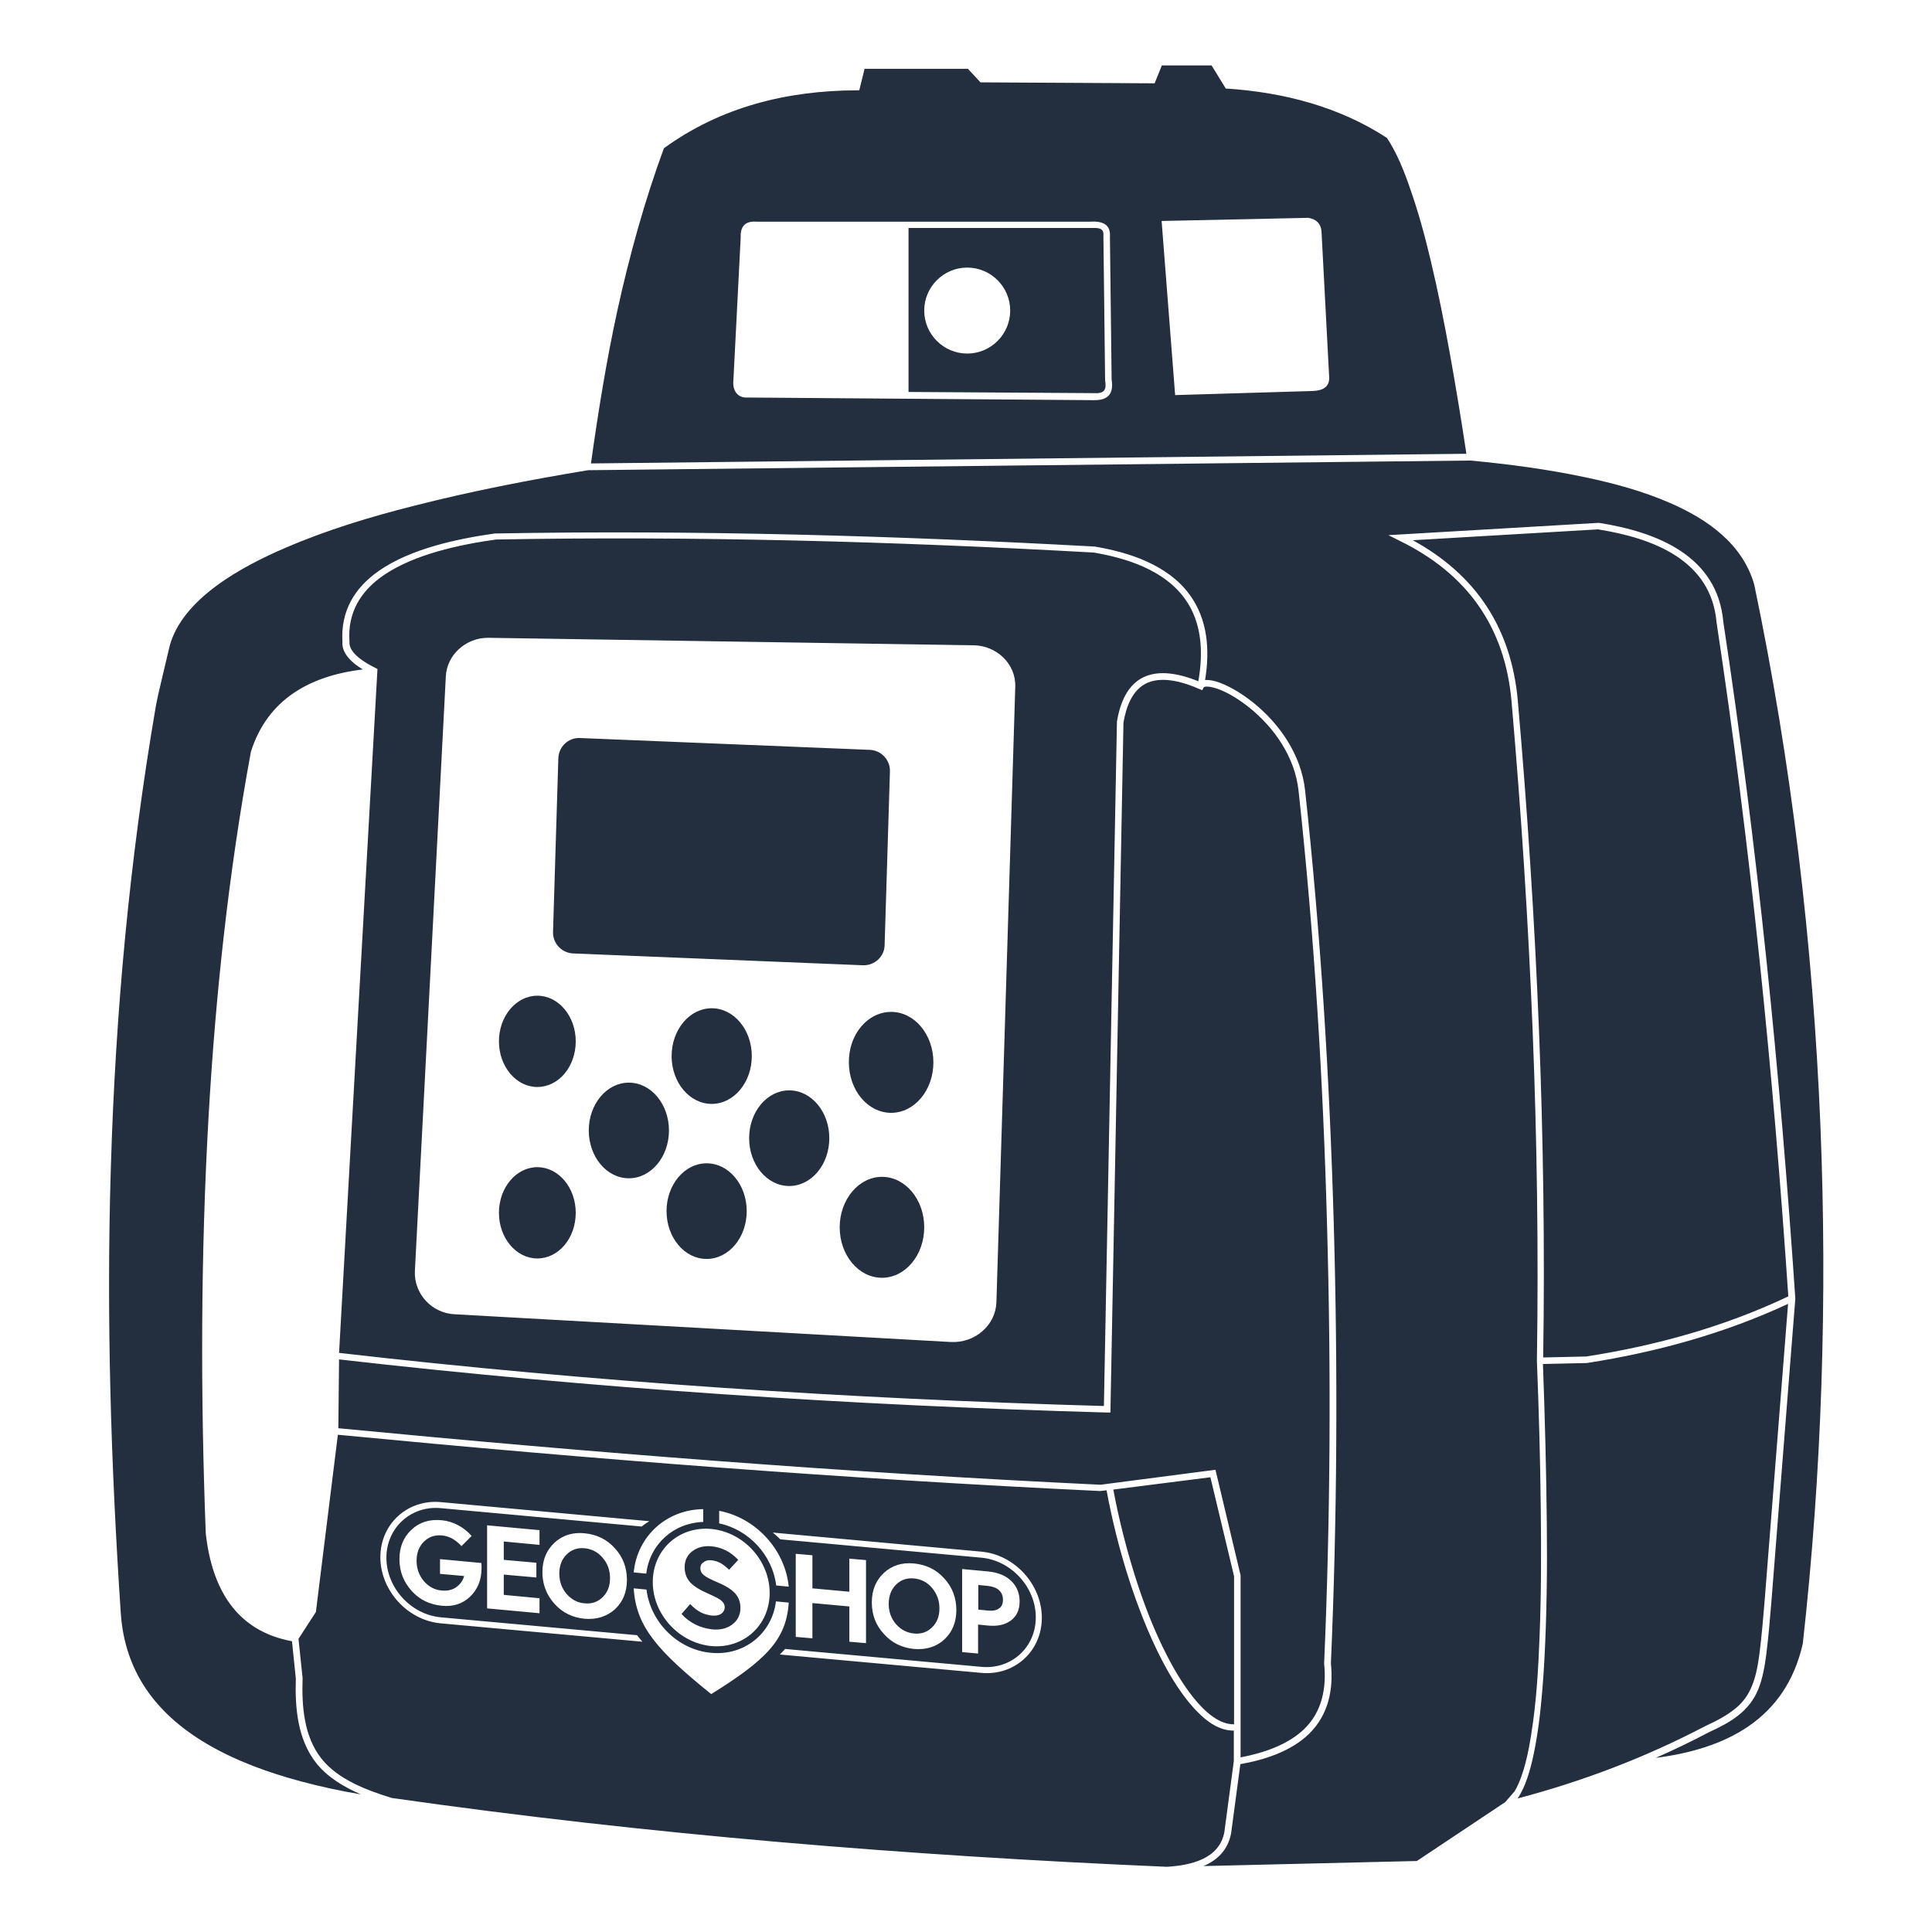 <?xml version="1.0" encoding="utf-8"?>
<!-- Інтернет-магазин GEOSHOP - geoshop.com.ua  -->
<svg version="1.1" id="geoshop.com.ua" class="category_image" xmlns="http://www.w3.org/2000/svg" xmlns:xlink="http://www.w3.org/1999/xlink" x="0px"
	 y="0px" viewBox="0 0 800 800" style="enable-background:new 0 0 800 800;" xml:space="preserve">
<style type="text/css">
	.st0{fill-rule:evenodd;clip-rule:evenodd;fill:#232F3E;}
</style>
<path class="st0" d="M140.4,560.2c105.2,12.1,210.8,19,316.7,22l5.4-283.3l0-0.1c3.4-20.5,16.4-23.7,33.7-16.7
	c2.1-11.9,1.6-24.5-5.8-34.5c-8.6-11.6-23.9-16.5-37.5-18.8c-82.4-4.6-165-6.9-247.5-5.4c-15.1,2.1-33.9,6.1-46.7,14.9
	c-9.5,6.6-14.8,15.5-14,27.2l0,0.1l0,0.1c-0.4,5,7.2,9.1,10.8,10.9l0.8,0.4L140.4,560.2L140.4,560.2z M358.6,680.4l-6.9-0.6v-14.6
	l-15.3-1.4v14.6l-6.9-0.6v-34.4l6.9,0.6v13.7l15.3,1.4v-13.7l6.9,0.6V680.4L358.6,680.4z M297.8,625.6c15.2,2.9,27.3,16.1,28.8,31.4
	l-5.2-0.5c-1.5-12.5-11.3-23.1-23.6-25.7V625.6L297.8,625.6z M291.2,630.2c-12.3,0.4-22.1,9.2-23.6,21.4l-5.2-0.5
	c1.5-15.1,13.6-26,28.8-26.2V630.2L291.2,630.2z M326.6,663.6c-1,15.6-9.7,23.9-32.1,37.9c-22.4-18.1-31.1-28-32.1-43.8l5.3,0.5
	c1.6,13.5,13,25,26.8,26.2c13.8,1.3,25.2-8.1,26.8-21.3L326.6,663.6L326.6,663.6z M320,634.6c1.1,0.9,2.1,1.8,3.1,2.8l83.2,7.6
	c12.4,1.1,22.6,12.2,22.6,24.7s-10.2,21.7-22.6,20.5l-81.2-7.4c-0.7,0.8-1.4,1.5-2.2,2.3l83.4,7.6c13.8,1.3,25.1-9,25.1-22.8v0
	c0-13.8-11.3-26.2-25.1-27.4L320,634.6L320,634.6z M199.4,649.3c0,4.9-1.6,8.8-4.7,11.8c-3.1,3-7.1,4.3-11.8,3.8
	c-5-0.5-9.2-2.5-12.5-6.2c-3.3-3.7-5-8-5-13.1c0-5.1,1.7-9.1,5-12.2c3.3-3.1,7.5-4.4,12.5-3.9c2.3,0.2,4.6,0.9,6.7,2
	c2.1,1.1,4,2.6,5.7,4.5l-4.2,4.2c-1.2-1.3-2.5-2.3-3.8-3.1c-1.4-0.7-2.8-1.2-4.3-1.3c-3-0.3-5.5,0.6-7.5,2.6c-2,2-3,4.6-3,7.9
	c0,3.2,1,6,3,8.4c2,2.3,4.5,3.7,7.5,3.9c2.2,0.2,4.2-0.2,5.8-1.3c1.6-1.1,2.8-2.6,3.4-4.7l-10-0.9v-6.1l17.1,1.6
	c0,0.3,0.1,0.6,0.1,1C199.4,648.5,199.4,648.9,199.4,649.3L199.4,649.3z M223.4,668l-21.7-2v-34.4l21.7,2v6.1l-14.8-1.4v7.6
	l13.5,1.2v6.1l-13.5-1.2v8.4l14.8,1.4V668L223.4,668z M242.1,670.3c-5-0.5-9.2-2.5-12.5-6.2c-3.3-3.7-5-8-5-13.1
	c0-5.1,1.7-9.1,5-12.2c3.4-3.1,7.5-4.4,12.5-3.9c5,0.5,9.2,2.5,12.5,6.2c3.4,3.7,5,8.1,5,13.1c0,5.1-1.7,9.1-5,12.2
	C251.2,669.4,247,670.7,242.1,670.3L242.1,670.3z M182.6,622c-13.8-1.3-25.1,9-25.1,22.8v0c0,13.8,11.3,26.2,25.1,27.4l83.4,7.6
	c-0.8-0.9-1.5-1.8-2.2-2.7l-81.2-7.4c-12.4-1.1-22.6-12.2-22.6-24.7c0-12.4,10.2-21.7,22.6-20.5l83.1,7.6c1-0.8,2.1-1.6,3.2-2.2
	L182.6,622L182.6,622z M294.5,633.1c-13.4-1.2-24.2,8.6-24.2,22c0,13.4,10.9,25.2,24.2,26.5c13.4,1.2,24.2-8.6,24.2-22
	C318.7,646.2,307.9,634.4,294.5,633.1L294.5,633.1z M294.7,646.1c1.2,0.1,2.4,0.5,3.6,1.1c1.1,0.6,2.3,1.6,3.6,2.8l3.8-4.1
	c-1.5-1.6-3.2-2.9-5.1-3.9c-1.9-0.9-3.8-1.5-5.9-1.7c-3.2-0.3-5.9,0.4-8,2c-2.1,1.6-3.2,3.8-3.2,6.6c0,2.5,0.7,4.5,2.2,6.2
	c1.5,1.7,4.1,3.3,7.8,4.9c2.7,1.2,4.5,2.1,5.3,2.9c0.8,0.7,1.3,1.6,1.3,2.5c0,1.2-0.5,2.1-1.4,2.8c-0.9,0.6-2.1,0.9-3.7,0.8
	c-1.7-0.2-3.4-0.6-4.9-1.4c-1.5-0.8-2.9-1.9-4.3-3.4l-3.6,4.1c1.7,1.9,3.6,3.3,5.8,4.4c2.2,1.1,4.5,1.7,7,2c3.3,0.3,6.1-0.4,8.3-2.1
	c2.2-1.7,3.3-4,3.3-6.8c0-2.3-0.7-4.3-2.1-5.9c-1.4-1.6-3.8-3.2-7.2-4.6c-3-1.3-5-2.3-5.9-3.1c-0.9-0.8-1.4-1.7-1.4-2.8
	c0-1.1,0.4-1.9,1.3-2.5C292.2,646.2,293.3,645.9,294.7,646.1L294.7,646.1z M242.1,663.9c3,0.3,5.5-0.6,7.5-2.6c2-2,3-4.6,3-7.8
	c0-3.2-1-6.1-3-8.4c-2-2.4-4.5-3.7-7.5-4c-3-0.3-5.5,0.6-7.5,2.6c-2,2-3,4.6-3,7.9s1,6,3,8.4C236.6,662.3,239.1,663.7,242.1,663.9
	L242.1,663.9z M405.1,684.7l-6.7-0.6v-34.4l10.7,1c4.1,0.4,7.3,1.7,9.6,3.9c2.3,2.2,3.5,5.1,3.5,8.5c0,3.5-1.2,6.1-3.6,7.9
	c-2.4,1.8-5.6,2.5-9.6,2.1l-4-0.4V684.7L405.1,684.7z M415.3,662.4c0,1.6-0.5,2.9-1.6,3.6c-1.1,0.8-2.6,1.1-4.6,0.9l-4-0.4v-10.2
	l4,0.4c1.9,0.2,3.5,0.8,4.5,1.7C414.8,659.5,415.3,660.8,415.3,662.4L415.3,662.4z M378.5,682.8c-5-0.5-9.2-2.5-12.5-6.2
	c-3.4-3.7-5-8-5-13.1c0-5.1,1.7-9.1,5-12.2c3.4-3.1,7.5-4.4,12.5-3.9c5,0.5,9.2,2.5,12.5,6.2c3.4,3.7,5,8.1,5,13.1
	c0,5.1-1.7,9.1-5,12.2C387.7,681.9,383.5,683.2,378.5,682.8L378.5,682.8z M378.5,676.4c-3-0.3-5.5-1.6-7.5-3.9c-2-2.3-3-5.1-3-8.4
	c0-3.2,1-5.9,3-7.9c2-2,4.5-2.9,7.5-2.6c3,0.3,5.5,1.6,7.5,4c2,2.4,3,5.2,3,8.4c0,3.2-1,5.9-3,7.8
	C384,675.8,381.5,676.7,378.5,676.4L378.5,676.4z M222.5,483.3c8.8,0,15.9,8.5,15.9,18.9c0,10.5-7.1,18.9-15.9,18.9
	s-15.9-8.5-15.9-18.9C206.6,491.8,213.7,483.3,222.5,483.3L222.5,483.3z M240.1,305.6l120.1,4.9c4.7,0.2,8.5,4.2,8.3,9l-2.2,71.9
	c-0.1,4.7-4.1,8.4-8.9,8.3l-120.1-4.9c-4.7-0.2-8.5-4.2-8.3-9l2.2-71.9C231.4,309.1,235.4,305.4,240.1,305.6L240.1,305.6z
	 M260.4,448.3c9.2,0,16.6,8.9,16.6,19.8c0,10.9-7.4,19.8-16.6,19.8c-9.2,0-16.6-8.9-16.6-19.8C243.8,457.2,251.2,448.3,260.4,448.3
	L260.4,448.3z M292.6,481.7c9.2,0,16.6,8.9,16.6,19.8c0,10.9-7.4,19.8-16.6,19.8c-9.2,0-16.6-8.9-16.6-19.8
	C276,490.6,283.4,481.7,292.6,481.7L292.6,481.7z M326.8,451.5c9.2,0,16.6,8.9,16.6,19.8c0,10.9-7.4,19.8-16.6,19.8
	c-9.2,0-16.6-8.9-16.6-19.8C310.2,460.4,317.6,451.5,326.8,451.5L326.8,451.5z M365.2,487.3c9.7,0,17.5,9.4,17.5,20.9
	c0,11.5-7.8,20.9-17.5,20.9s-17.5-9.4-17.5-20.9C347.7,496.7,355.6,487.3,365.2,487.3L365.2,487.3z M369,419
	c9.7,0,17.5,9.4,17.5,20.9c0,11.5-7.8,20.9-17.5,20.9s-17.5-9.4-17.5-20.9C351.4,428.3,359.3,419,369,419L369,419z M294.7,417.5
	c9.2,0,16.6,8.9,16.6,19.8c0,10.9-7.4,19.8-16.6,19.8c-9.2,0-16.6-8.9-16.6-19.8C278.1,426.4,285.5,417.5,294.7,417.5L294.7,417.5z
	 M222.5,412.3c8.8,0,15.9,8.5,15.9,18.9c0,10.5-7.1,18.9-15.9,18.9s-15.9-8.5-15.9-18.9C206.6,420.8,213.7,412.3,222.5,412.3
	L222.5,412.3z M574.3,57.1c-19.8-12.9-42.6-18.8-66-20.4l-0.7,0l-5.9-9.6h-20.6l-3,7.4l-72.1-0.4l-5.2-5.6H358l-2.2,8.9l-1.1,0
	c-28.9,0.1-56.3,6.9-79.8,24c-8,21.8-14.2,44.2-19.2,66.9c-4.6,21-8,42.3-11,63.6l362.5-4c-2.1-14-4.4-27.9-6.9-41.8
	c-2.3-12.7-4.8-25.3-7.8-37.9c-2.4-10.2-5.2-20.5-8.7-30.4C581.4,70.8,578.4,63.3,574.3,57.1L574.3,57.1z M454.6,162.8l-78.4-0.5
	V94.4h77.7c2.3,0.2,3.2,0.9,3,3.4l0,0.1l0.7,59.4l0,0.2c0.2,1.2,0.4,3-0.3,4C456.8,162.4,455.6,162.7,454.6,162.8L454.6,162.8z
	 M400.5,110.8c9.8,0,17.8,8,17.8,17.8c0,9.8-8,17.8-17.8,17.8c-9.8,0-17.8-8-17.8-17.8C382.7,118.8,390.7,110.8,400.5,110.8
	L400.5,110.8z M306.7,98.4c-0.2-4.5,1.7-7,6.6-6.6h137.8c5.6-0.4,8.9,1.2,8.5,6.3l0.7,59.1c0.9,5.5-1.2,8.5-7,8.5l-144.8-1.1
	c-3.4-0.3-5.3-3.2-4.8-7.4L306.7,98.4L306.7,98.4z M481,91.5l60.8-1.3c3.4,0.6,5.1,2.5,5.4,5.5l3.2,60.8c0,3.5-2.3,5.2-6.7,5.4
	l-57.1,1.7L481,91.5L481,91.5z M499,281.6c2-12.3,1.2-25.1-6.5-35.5c-9-12.2-24.9-17.4-39.3-19.8l-0.1,0l-0.1,0
	c-82.5-4.5-165.2-6.9-247.9-5.4l-0.1,0l-0.1,0c-15.6,2.2-34.8,6.3-47.9,15.4c-10.3,7.1-16,16.9-15.2,29.5c-0.3,3.5,2,6.4,4.4,8.5
	c1.2,1.1,2.6,2,4,2.9c-21.5,2.6-39.5,12.1-46.4,34.4l0,0.1l0,0.1c-9.1,49.5-14.5,99.7-17.4,149.9c-3.3,57.6-3.4,115.5-1.2,173.2l0,0
	l0,0c2.5,22.7,12.4,40.4,35.7,44.7l1.6,15.5c-0.4,12,0.7,25.1,8.4,34.9c4.7,5.9,11.4,9.9,18.5,13c-8.4-1.4-16.7-3.2-24.9-5.4
	c-13.4-3.6-27-8.5-39-15.6c-20.8-12.3-33.9-29.7-35.5-54.2c-4.1-61.4-6-122.9-4.1-184.4c1.9-64.2,7.8-128,18.7-191.4
	c0.3-1.6,0.7-3.2,1-4.8c0.6-2.7,1.3-5.4,1.9-8.1c0.6-2.5,1.2-5.1,1.8-7.6c0.2-0.8,0.4-1.6,0.6-2.5c0.1-0.3,0.1-0.6,0.2-0.9
	c5-20.3,30.7-33.8,48.2-41.3c16.9-7.3,35-12.8,52.9-17.3c23.8-6.1,48.1-10.8,72.3-14.8l365.4-4c15.9,1.5,31.8,3.6,47.4,6.9
	c11.9,2.5,24.1,5.8,35.3,10.7c15.4,6.7,30,16.9,34.8,33.8c15.4,73.7,24.3,148.9,27.4,224.1c2.9,71.4,0.6,143.4-7.3,214.4
	c-7.1,31.5-32,43.6-60.9,47.3c7.5-3.3,14.8-6.8,22-10.6c8.9-4.1,16.7-8.5,20.5-17.9c1.8-4.5,2.7-9.7,3.3-14.5
	c0.9-7.2,1.5-14.5,2.1-21.7l9.9-125.4l0-0.1c-6.3-93.7-15.7-187.2-29.8-280.1c-2.4-27.5-27.5-37.3-51.5-41.1l-0.1,0l-87.1,5.1
	l4.6,2.3c27.9,13.6,43.7,35.6,46.4,66.6c7.9,90.7,11.9,181.9,10.5,273l0,0l0,0c0.8,20.5,1.4,41.1,1.6,61.7
	c0.2,17.5,0.2,35.1-0.5,52.5c-0.5,13.3-1.3,26.9-3.4,40.1c-1.1,7.3-3.1,17.4-6.9,23.9l-3.9,4.5l-36.6,24.4l-88.4,2.1
	c5.7-2.4,10.2-6.6,11.5-13.7l0,0l3.8-28.5c10.1-1.8,21-5.3,28.5-12.6c8-7.9,10.1-18.3,9-29.1c2.6-60.4,2.9-121,1.2-181.5
	c-1.7-60.1-5.4-120.4-11.9-180.1c-1.6-14.5-10.3-27.3-21.5-36.3c-4-3.2-9-6.4-13.8-8.2C503.5,282.1,501,281.4,499,281.6L499,281.6z
	 M628.4,744.7c27-7.1,53-17,77.8-30l0,0l0,0c4.4-2,9-4.4,12.7-7.5c3-2.5,5-5.4,6.5-9c1.8-4.3,2.6-9.2,3.2-13.8
	c0.9-7.2,1.5-14.4,2.1-21.6l9.7-122.9c-26.4,12.3-54.5,20-83.3,24.5l-0.1,0l-18.1,0.4c0.8,22.1,1.4,44.1,1.6,66.2
	c0.2,18.7,0,37.5-1,56.2c-0.4,7.5-1,15-1.8,22.4c-0.7,6-1.6,12.1-2.9,18C633.7,732.5,631.8,739.8,628.4,744.7L628.4,744.7z
	 M585,223.7c26,14.2,40.8,36.2,43.5,66.5c7.9,90.4,11.9,181.2,10.5,271.9l17.8-0.4c28.9-4.5,57.2-12.3,83.7-24.9
	c-6.3-93.3-15.7-186.5-29.7-279l0,0l0,0c-2.2-26-26.5-35-49.1-38.6L585,223.7L585,223.7z M461,616.8c2.3,12.3,5.4,24.5,9.2,36.5
	c3.5,11,7.7,21.9,13,32.2c4.4,8.6,15.8,28.7,27.8,28.5v-61.3l-9.8-41L461,616.8L461,616.8z M139.9,594.1l-9.1,73.4l-7.2,11.1
	l1.7,16.3l0,0.1c-0.4,11.3,0.5,24,7.8,33.2c6.9,8.7,18.8,13.1,29.1,16.3c106.4,15.2,213.7,23.9,321,28.5c9.8-0.6,21.8-3.2,23.8-14.5
	l3.9-29.3v-12.6c-5.8,0.1-11-3.6-14.9-7.6c-6.2-6.2-11.3-14.6-15.3-22.4c-5.3-10.4-9.6-21.5-13.2-32.6c-3.9-12.1-7-24.5-9.3-36.9
	l-2.6,0.3l-0.1,0C350.2,612.4,244.9,604.2,139.9,594.1L139.9,594.1z M465.2,299.2c1.1-6.4,3.6-13.7,10-16.5
	c6.6-2.8,15.3-0.1,21.4,2.6l1.2,0.5l0.6-1.1c0.2-0.4,1-0.4,1.4-0.4c1.4,0,3,0.5,4.3,0.9c4.6,1.6,9.3,4.7,13.1,7.7
	c10.6,8.5,19,20.7,20.5,34.5c6.5,59.7,10.2,119.9,11.8,179.9c1.7,60.4,1.4,121-1.2,181.4l0,0.1l0,0.1c1,10-0.8,19.8-8.2,27
	c-6.9,6.7-17.1,10-26.4,11.8v-75.4l-10.4-43.7l-47.6,6.2c-105.4-5-210.6-13.3-315.6-23.4l0.3-28.5c105.7,12.1,211.7,19,318,22l1.4,0
	L465.2,299.2L465.2,299.2z M202.2,264.1l200.9,3.1c9.4,0.1,17.6,7.5,17.3,17.2L412.6,539c-0.1,4.7-2.2,9.1-5.8,12.2
	c-3.6,3.2-8.3,4.7-13,4.5l-205.7-11.5c-9.4-0.5-16.8-8.6-16.3-18l12.8-246C185,271,193.1,264,202.2,264.1z"/>
</svg>
